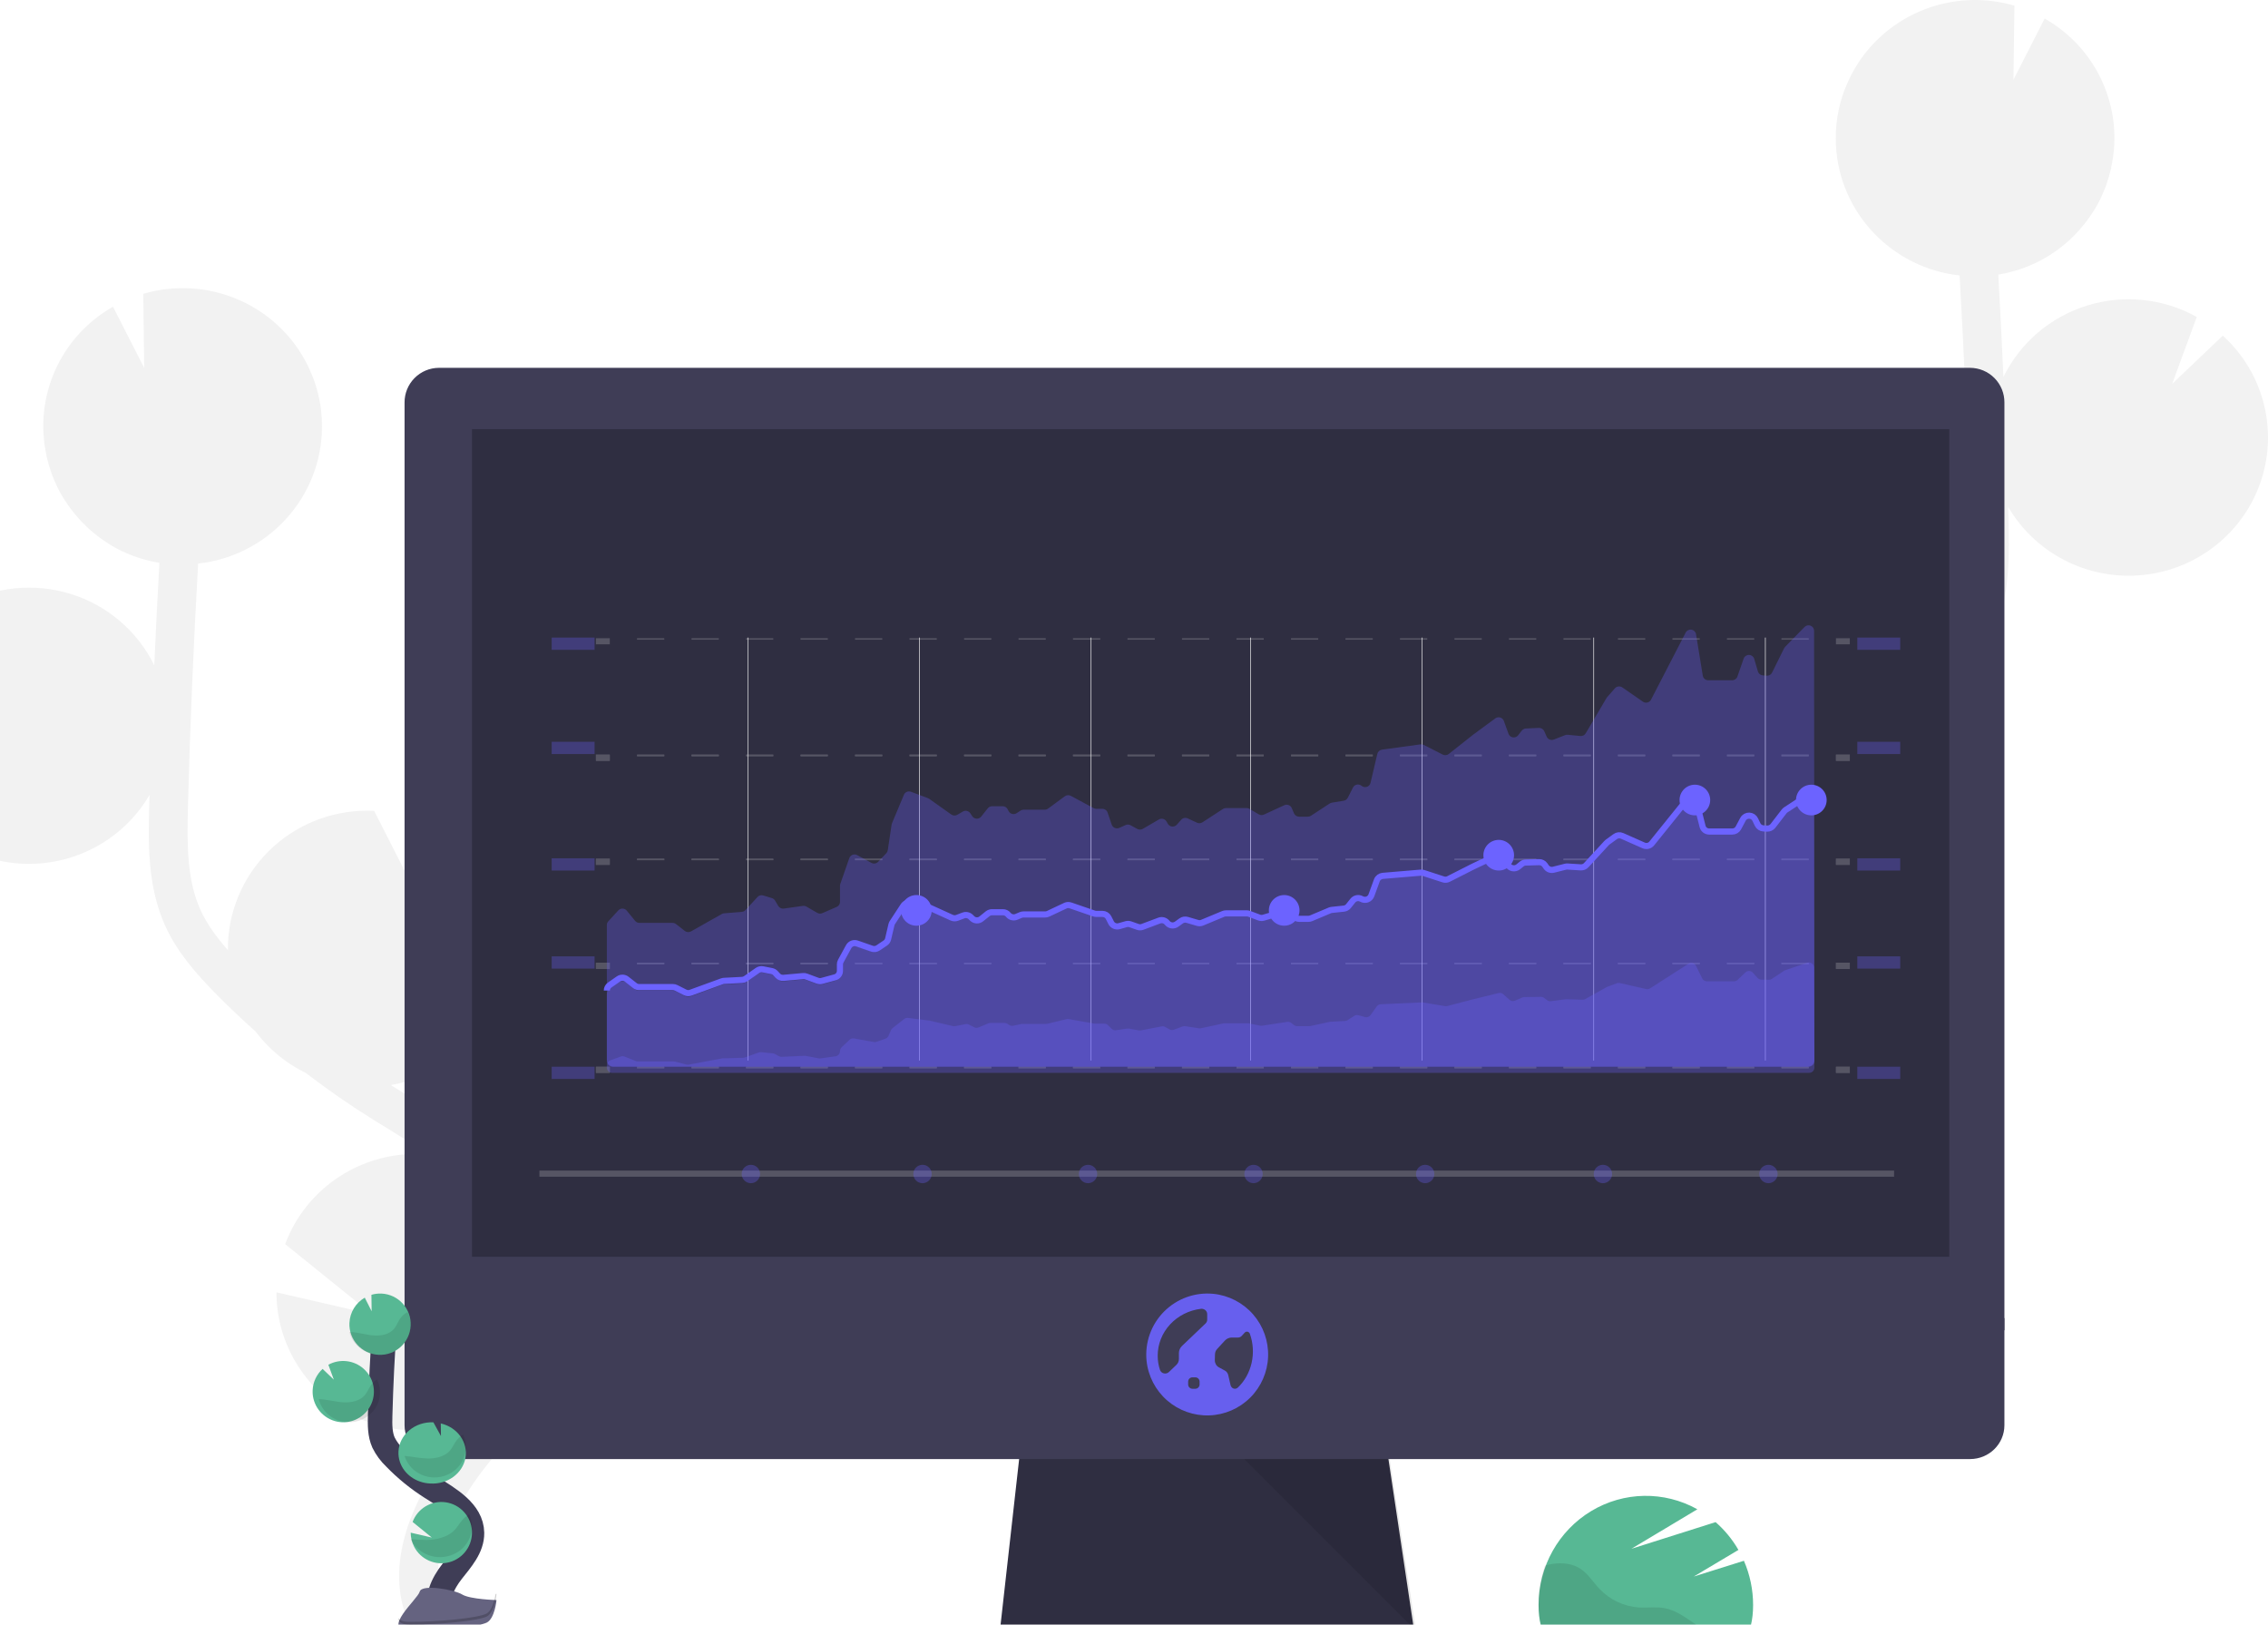 <svg xmlns="http://www.w3.org/2000/svg" width="370" height="265" viewBox="0 0 370 265">
    <g fill="none" fill-rule="evenodd" transform="translate(-18)">
        <path fill="#F2F2F2" fill-rule="nonzero" d="M84.833 178.897l-2.388-1.472c-.228-.14-.452-.29-.68-.433 10.474-1.783 18.303-10.524 18.854-21.047.55-10.523-6.326-20.02-16.556-22.868l.117 9.289-5.144-10.103h-.073c-6.02-.279-11.907 1.826-16.363 5.85-4.457 4.026-7.118 9.642-7.398 15.613-.023.429 0 .855 0 1.28-1.788-2.026-3.417-4.198-4.492-6.578-2.176-4.816-2.217-10.276-2.047-16.906.342-13.145.916-26.388 1.66-39.589 11.098-1.225 19.654-10.265 20.185-21.327.03-.689.018-1.37 0-2.044 0-.17 0-.339-.027-.505-.046-.655-.106-1.302-.209-1.943 0-.105-.038-.207-.057-.308-.091-.543-.205-1.077-.334-1.608-.05-.196-.099-.377-.152-.591-.16-.573-.334-1.13-.539-1.698-.068-.185-.148-.377-.22-.55-.16-.41-.334-.817-.52-1.216-.1-.211-.194-.422-.297-.63-.03-.052-.049-.108-.08-.161-4.95-9.702-16.186-14.509-26.7-11.424l.152 12.087-5.088-9.986c-8.587 4.879-12.979 14.727-10.84 24.309h-.023c.034.162.084.312.122.474.072.298.148.591.231.885.107.377.228.753.353 1.13.095.275.186.553.293.828.155.4.33.787.505 1.175.102.226.193.46.303.681.289.585.603 1.154.942 1.706.118.196.25.377.38.569.243.376.486.753.76 1.103.162.222.337.433.508.651.25.313.505.622.76.919.185.215.38.418.573.625.28.29.565.572.862.851.193.185.38.377.596.55.334.293.683.576 1.036.85.179.136.353.283.536.419.539.376 1.093.753 1.667 1.13.106.067.224.12.33.184.482.278.968.542 1.47.787.216.105.436.196.656.293.41.185.824.377 1.25.52.246.094.497.18.759.267.417.14.843.268 1.272.377.25.068.505.14.76.2.462.109.937.199 1.415.282l.092.019c-.312 5.567-.59 11.139-.836 16.714-2.735-5.58-7.67-9.792-13.64-11.645-5.97-1.853-12.446-1.182-17.901 1.855l4.017 10.92-8.274-7.908C2.941 105.767.3 111.364.028 117.311c-.106 2.087.089 4.177.577 6.21 2.126 8.995 9.575 15.793 18.791 17.147 9.217 1.354 18.333-3.008 22.999-11.006 0 .564-.038 1.13-.053 1.698-.152 5.851-.342 13.133 2.6 19.636 1.994 4.405 5.199 7.982 8.354 11.19 2.062 2.09 4.2 4.108 6.39 6.063 2.155 2.873 4.969 5.196 8.21 6.777 3.599 2.753 7.327 5.34 11.181 7.727l2.408 1.483c2.164 1.33 4.381 2.696 6.553 4.116-.38-.038-.76-.08-1.139-.098-9.888-.457-18.937 5.481-22.38 14.684l14.201 11.458-15.62-3.592c.01 7.747 4.028 14.946 10.644 19.067 6.615 4.121 14.9 4.586 21.941 1.232-.35.437-.7.871-1.055 1.303-.699.86-1.389 1.717-2.07 2.568C83.32 246.578 80.748 257.6 85.323 266l5.567-2.982c-4.454-8.175 2.244-18.642 6.633-24.155.668-.84 1.347-1.681 2.035-2.522 5.912-7.294 12.602-15.532 12.44-25.653-.248-15.246-15.189-24.419-27.165-31.791zM303.168 131.897l2.389-1.473c.228-.139.452-.29.68-.433-10.472-1.788-18.298-10.531-18.844-21.054-.546-10.523 6.334-20.016 16.565-22.86l-.118 9.288 5.146-10.102h.064c6.022-.279 11.908 1.825 16.365 5.85 4.457 4.026 7.118 9.642 7.398 15.612.023.43 0 .855 0 1.28 1.789-2.025 3.418-4.198 4.492-6.577 2.176-4.816 2.218-10.276 2.047-16.907-.342-13.144-.915-26.387-1.66-39.588-11.098-1.226-19.655-10.266-20.185-21.327-.03-.69-.02-1.37 0-2.045 0-.17 0-.339.026-.504.046-.655.107-1.303.21-1.943 0-.106.037-.207.056-.309.091-.542.205-1.077.334-1.608.05-.195.099-.376.152-.59.16-.573.334-1.13.54-1.699.068-.185.147-.377.22-.55.16-.41.334-.817.52-1.216.099-.21.193-.422.3-.629.026-.052.045-.109.076-.162C324.89 2.655 336.117-2.152 346.628.924l-.152 12.086 5.088-9.985c8.59 4.878 12.985 14.728 10.845 24.312h.023c-.034.162-.084.313-.122.475-.072.297-.148.59-.231.885-.107.376-.228.753-.354 1.13-.094.274-.186.553-.292.828-.156.399-.33.787-.505 1.174-.102.226-.194.46-.304.682-.288.585-.602 1.153-.941 1.706-.118.195-.251.376-.38.568-.243.377-.486.753-.76 1.103-.163.223-.338.433-.508.652-.251.312-.505.621-.76.919-.186.214-.38.417-.573.625-.277.29-.566.572-.862.85-.194.185-.38.377-.596.55-.335.294-.684.576-1.037.851-.179.136-.353.283-.535.418-.54.377-1.094.753-1.667 1.111-.107.068-.224.12-.33.184-.483.28-.97.543-1.47.787-.217.106-.437.196-.657.294-.41.185-.824.377-1.25.52-.246.094-.497.18-.759.267-.418.14-.843.267-1.272.377-.25.067-.505.139-.76.2-.463.108-.937.199-1.416.282H344c.311 5.57.59 11.141.835 16.714 2.736-5.58 7.671-9.792 13.642-11.645 5.97-1.853 12.447-1.182 17.902 1.855l-4.017 10.92 8.266-7.87c4.431 4.017 7.072 9.615 7.344 15.562.106 2.086-.089 4.177-.577 6.209-2.126 8.996-9.575 15.793-18.793 17.148-9.217 1.354-18.334-3.009-23-11.007 0 .565.042 1.13.054 1.698.151 5.852.341 13.134-2.602 19.637-1.993 4.405-5.198 7.982-8.353 11.19-2.062 2.09-4.2 4.108-6.391 6.062-2.155 2.874-4.97 5.197-8.21 6.778-3.6 2.752-7.328 5.34-11.183 7.726l-2.407 1.484c-2.165 1.33-4.382 2.696-6.554 4.115.38-.037.76-.079 1.14-.097 9.887-.457 18.938 5.481 22.38 14.684l-14.202 11.458 15.622-3.592c-.01 7.747-4.029 14.946-10.645 19.067-6.615 4.12-14.9 4.586-21.943 1.232.35.437.701.871 1.056 1.303.699.86 1.388 1.717 2.07 2.568 9.242 11.604 11.813 22.626 7.237 31.026l-5.567-2.982c4.454-8.175-2.244-18.642-6.634-24.155-.668-.84-1.346-1.682-2.035-2.522-5.905-7.275-12.595-15.521-12.432-25.635.247-15.264 15.174-24.437 27.165-31.81z"/>
        <path fill="#2F2E41" fill-rule="nonzero" d="M249 268L181 267.113 181.198 265.335 184.488 236 244.207 236 248.599 265.335 248.935 267.556z"/>
        <path fill="#3F3D56" fill-rule="nonzero" d="M345 65.65c.007-1.492-.579-2.925-1.629-3.984-1.05-1.06-2.478-1.659-3.97-1.666H89.599c-1.492.007-2.92.606-3.97 1.666-1.05 1.059-1.636 2.492-1.629 3.983V217h261V65.65z"/>
        <path fill="#3F3D56" fill-rule="nonzero" d="M84 215v17.481c0 3.048 2.507 5.519 5.599 5.519H339.4c3.092 0 5.599-2.47 5.599-5.519V215H84z"/>
        <path fill="#6C63FF" d="M205.048 221.959c.258 2.507 1.459 4.821 3.358 6.477 1.899 1.655 4.355 2.527 6.873 2.442 2.52-.087 4.91-1.126 6.692-2.907 1.781-1.782 2.82-4.173 2.907-6.692.085-2.517-.787-4.974-2.442-6.873-1.656-1.9-3.97-3.1-6.477-3.358-2.974-.294-5.924.761-8.036 2.874-2.114 2.114-3.169 5.063-2.875 8.037zm11.162-1.002c0-.337.123-.658.341-.896l1.256-1.37c.303-.33.714-.514 1.141-.514h1.034c.223 0 .436-.097.594-.27l.47-.514c.123-.144.305-.207.48-.168.176.04.32.175.383.36.536 1.503.634 3.148.282 4.715-.35 1.566-1.135 2.976-2.246 4.038-.193.182-.46.243-.703.16-.245-.085-.432-.301-.495-.572l-.372-1.618c-.071-.31-.258-.573-.517-.722l-1.033-.564c-.391-.215-.638-.65-.64-1.128l.025-.937zm-2.511 4.878c0 .386-.313.699-.699.699h-.466c-.386 0-.699-.313-.699-.7v-.465c0-.386.313-.7.699-.7H213c.386 0 .699.314.699.7v.466zm.233-12.345c.258-.026.516.054.71.22.192.166.301.403.3.65v.91c-.002.23-.1.452-.271.616l-3.837 3.663c-.328.313-.511.737-.508 1.179v.964c0 .355-.147.695-.41.947l-1.223 1.168c-.215.203-.525.286-.82.218-.295-.067-.531-.275-.628-.549-.254-.755-.382-1.542-.38-2.335 0-1.878.717-3.692 2.018-5.1 1.302-1.41 3.097-2.317 5.049-2.55z" opacity=".9"/>
        <path fill="#2F2E41" fill-rule="nonzero" d="M95 70H336V205H95z"/>
        <path fill="#000" fill-rule="nonzero" d="M221 238L249 266 244.703 238z" opacity=".1"/>
        <path fill="#57B894" fill-rule="nonzero" d="M294.322 257.159l7.285-4.338c-.987-1.71-2.245-3.243-3.724-4.535l-13.738 4.35 10.763-6.445c-5.423-3.024-12.01-2.91-17.329.297-5.319 3.209-8.58 9.036-8.579 15.33 0 9.841 7.837 10.182 17.5 10.182s17.5-.34 17.5-10.182c.003-2.49-.508-4.951-1.499-7.227l-8.18 2.568z"/>
        <path fill="#000" fill-rule="nonzero" d="M296.567 266.612c-.788-.81-1.667-1.52-2.62-2.116-1.337-.917-2.726-1.85-4.307-2.164-1.384-.274-2.819-.043-4.242-.123-2.456-.155-4.767-1.246-6.483-3.06-1.01-1.073-1.8-2.383-3.016-3.213-1.307-.881-2.965-1.072-4.512-.853-.45.069-.898.164-1.338.286-.696 1.986-1.051 4.082-1.049 6.193 0 10.089 7.944 10.438 17.74 10.438 4.755 0 9.075-.083 12.26-1.322l-.532-1.024c-.507-1.093-1.145-2.115-1.901-3.042z" opacity=".1"/>
        <path fill="#6C63FF" fill-rule="nonzero" d="M108 121H115V123H108zM321 121H328V123H321zM108 140H115V142H108zM108 156H115V158H108zM108 174H115V176H108z" opacity=".3"/>
        <g fill="#F2F2F2" fill-rule="nonzero" opacity=".2">
            <path d="M.219.1H2.48V1.1H.219zM198.07.35h-4.443V.1h4.443v.25zm-8.89 0h-4.443V.1h4.443v.25zm-8.89 0h-4.446V.1h4.447v.25zm-8.889 0h-4.447V.1h4.447v.25zm-8.89 0h-4.446V.1h4.446v.25zm-8.893 0h-4.443V.1h4.443v.25zm-8.89 0h-4.446V.1h4.446v.25zm-8.89 0h-4.446V.1h4.447v.25zm-8.889 0h-4.446V.1h4.446v.25zm-8.893 0h-4.443V.1h4.443v.25zm-8.89 0h-4.446V.1h4.446v.25zm-8.89 0H95.83V.1h4.447v.25zm-8.889 0H86.94V.1h4.447v.25zm-8.893 0H78.05V.1h4.443v.25zm-8.89 0h-4.443V.1h4.443v.25zm-8.89 0h-4.431V.1h4.447l-.016.25zm-8.89 0h-4.446V.1h4.447v.25zm-8.893 0H42.49V.1h4.442v.25zm-8.89 0H33.6V.1h4.45l-.007.25zm-8.889 0h-4.446V.1h4.446v.25zm-8.89 0h-4.446V.1h4.447v.25zm-8.893 0H6.926V.1h4.443v.25zM202.517.1H204.778V1.1H202.517z" transform="translate(115 123)"/>
            <path d="M.219.1H2.48V1.1H.219zM198.07.35h-4.443V.1h4.443v.25zm-8.89 0h-4.443V.1h4.443v.25zm-8.89 0h-4.446V.1h4.447v.25zm-8.889 0h-4.447V.1h4.447v.25zm-8.89 0h-4.446V.1h4.446v.25zm-8.893 0h-4.443V.1h4.443v.25zm-8.89 0h-4.446V.1h4.446v.25zm-8.89 0h-4.446V.1h4.447v.25zm-8.889 0h-4.446V.1h4.446v.25zm-8.893 0h-4.443V.1h4.443v.25zm-8.89 0h-4.446V.1h4.446v.25zm-8.89 0H95.83V.1h4.447v.25zm-8.889 0H86.94V.1h4.447v.25zm-8.893 0H78.05V.1h4.443v.25zm-8.89 0h-4.443V.1h4.443v.25zm-8.89 0h-4.431V.1h4.447l-.016.25zm-8.89 0h-4.446V.1h4.447v.25zm-8.893 0H42.49V.1h4.442v.25zm-8.89 0H33.6V.1h4.45l-.007.25zm-8.889 0h-4.446V.1h4.446v.25zm-8.89 0h-4.446V.1h4.447v.25zm-8.893 0H6.926V.1h4.443v.25zM202.517.1H204.778V1.1H202.517z" transform="translate(115 123)"/>
        </g>
        <path fill="#6C63FF" fill-rule="nonzero" d="M108 104H115V106H108zM321 104H328V106H321z" opacity=".3"/>
        <g fill="#F2F2F2" fill-rule="nonzero" opacity=".2">
            <path d="M.219.1H2.48V1.1H.219zM198.07.35h-4.443V.1h4.443v.25zm-8.89 0h-4.443V.1h4.443v.25zm-8.89 0h-4.446V.1h4.447v.25zm-8.889 0h-4.447V.1h4.447v.25zm-8.89 0h-4.446V.1h4.446v.25zm-8.893 0h-4.443V.1h4.443v.25zm-8.89 0h-4.446V.1h4.446v.25zm-8.89 0h-4.446V.1h4.447v.25zm-8.889 0h-4.446V.1h4.446v.25zm-8.893 0h-4.443V.1h4.443v.25zm-8.89 0h-4.446V.1h4.446v.25zm-8.89 0H95.83V.1h4.447v.25zm-8.889 0H86.94V.1h4.447v.25zm-8.893 0H78.05V.1h4.443v.25zm-8.89 0h-4.443V.1h4.443v.25zm-8.89 0h-4.431V.1h4.447l-.016.25zm-8.89 0h-4.446V.1h4.447v.25zm-8.893 0H42.49V.1h4.442v.25zm-8.89 0H33.6V.1h4.45l-.007.25zm-8.889 0h-4.446V.1h4.446v.25zm-8.89 0h-4.446V.1h4.447v.25zm-8.893 0H6.926V.1h4.443v.25zM202.517.1H204.778V1.1H202.517z" transform="translate(115 104)"/>
        </g>
        <path fill="#6C63FF" fill-rule="nonzero" d="M321 140H328V142H321z" opacity=".3"/>
        <g fill="#F2F2F2" fill-rule="nonzero" opacity=".2">
            <path d="M.219.07H2.48V1.07H.219zM198.07.315h-4.443v-.25h4.443v.25zm-8.89 0h-4.443v-.25h4.443v.25zm-8.89 0h-4.446v-.25h4.447v.25zm-8.889 0h-4.447v-.25h4.447v.25zm-8.89 0h-4.446v-.25h4.446v.25zm-8.893 0h-4.443v-.25h4.443v.25zm-8.89 0h-4.446v-.25h4.446v.25zm-8.89 0h-4.446v-.25h4.447v.25zm-8.889 0h-4.446v-.25h4.446v.25zm-8.893 0h-4.443v-.25h4.443v.25zm-8.89 0h-4.446v-.25h4.446v.25zm-8.89 0H95.83v-.25h4.447v.25zm-8.889 0H86.94v-.25h4.447v.25zm-8.893 0H78.05v-.25h4.443v.25zm-8.89 0h-4.443v-.25h4.443v.25zm-8.89 0h-4.431v-.25h4.447l-.016.25zm-8.89 0h-4.446v-.25h4.447v.25zm-8.893 0H42.49v-.25h4.442v.25zm-8.89 0H33.6v-.25h4.45l-.007.25zm-8.889 0h-4.446v-.25h4.446v.25zm-8.89 0h-4.446v-.25h4.447v.25zm-8.893 0H6.926v-.25h4.443v.25zM202.517.07H204.778V1.07H202.517z" transform="translate(115 140)"/>
            <path d="M.219.07H2.48V1.07H.219zM198.07.315h-4.443v-.25h4.443v.25zm-8.89 0h-4.443v-.25h4.443v.25zm-8.89 0h-4.446v-.25h4.447v.25zm-8.889 0h-4.447v-.25h4.447v.25zm-8.89 0h-4.446v-.25h4.446v.25zm-8.893 0h-4.443v-.25h4.443v.25zm-8.89 0h-4.446v-.25h4.446v.25zm-8.89 0h-4.446v-.25h4.447v.25zm-8.889 0h-4.446v-.25h4.446v.25zm-8.893 0h-4.443v-.25h4.443v.25zm-8.89 0h-4.446v-.25h4.446v.25zm-8.89 0H95.83v-.25h4.447v.25zm-8.889 0H86.94v-.25h4.447v.25zm-8.893 0H78.05v-.25h4.443v.25zm-8.89 0h-4.443v-.25h4.443v.25zm-8.89 0h-4.431v-.25h4.447l-.016.25zm-8.89 0h-4.446v-.25h4.447v.25zm-8.893 0H42.49v-.25h4.442v.25zm-8.89 0H33.6v-.25h4.45l-.007.25zm-8.889 0h-4.446v-.25h4.446v.25zm-8.89 0h-4.446v-.25h4.447v.25zm-8.893 0H6.926v-.25h4.443v.25zM202.517.07H204.778V1.07H202.517z" transform="translate(115 140)"/>
        </g>
        <path fill="#6C63FF" fill-rule="nonzero" d="M321 156H328V158H321z" opacity=".3"/>
        <g fill="#F2F2F2" fill-rule="nonzero" opacity=".2">
            <path d="M.219.035H2.48V1.035H.219zM198.07.285h-4.443v-.25h4.443v.25zm-8.89 0h-4.443v-.25h4.443v.25zm-8.89 0h-4.446v-.25h4.447v.25zm-8.889 0h-4.447v-.25h4.447v.25zm-8.89 0h-4.446v-.25h4.446v.25zm-8.893 0h-4.443v-.25h4.443v.25zm-8.89 0h-4.446v-.25h4.446v.25zm-8.89 0h-4.446v-.25h4.447v.25zm-8.889 0h-4.446v-.25h4.446v.25zm-8.893 0h-4.443v-.25h4.443v.25zm-8.89 0h-4.446v-.25h4.446v.25zm-8.89 0H95.83v-.25h4.447v.25zm-8.889 0H86.94v-.25h4.447v.25zm-8.893 0H78.05v-.25h4.443v.25zm-8.89 0h-4.443v-.25h4.443v.25zm-8.89 0h-4.431v-.25h4.447l-.016.25zm-8.89 0h-4.446v-.25h4.447v.25zm-8.893 0H42.49v-.25h4.442v.25zm-8.89 0H33.6v-.25h4.45l-.007.25zm-8.889 0h-4.446v-.25h4.446v.25zm-8.89 0h-4.446v-.25h4.447v.25zm-8.893 0H6.926v-.25h4.443v.25zM202.517.035H204.778V1.035H202.517z" transform="translate(115 157)"/>
            <path d="M.219.035H2.48V1.035H.219zM198.07.285h-4.443v-.25h4.443v.25zm-8.89 0h-4.443v-.25h4.443v.25zm-8.89 0h-4.446v-.25h4.447v.25zm-8.889 0h-4.447v-.25h4.447v.25zm-8.89 0h-4.446v-.25h4.446v.25zm-8.893 0h-4.443v-.25h4.443v.25zm-8.89 0h-4.446v-.25h4.446v.25zm-8.89 0h-4.446v-.25h4.447v.25zm-8.889 0h-4.446v-.25h4.446v.25zm-8.893 0h-4.443v-.25h4.443v.25zm-8.89 0h-4.446v-.25h4.446v.25zm-8.89 0H95.83v-.25h4.447v.25zm-8.889 0H86.94v-.25h4.447v.25zm-8.893 0H78.05v-.25h4.443v.25zm-8.89 0h-4.443v-.25h4.443v.25zm-8.89 0h-4.431v-.25h4.447l-.016.25zm-8.89 0h-4.446v-.25h4.447v.25zm-8.893 0H42.49v-.25h4.442v.25zm-8.89 0H33.6v-.25h4.45l-.007.25zm-8.889 0h-4.446v-.25h4.446v.25zm-8.89 0h-4.446v-.25h4.447v.25zm-8.893 0H6.926v-.25h4.443v.25zM202.517.035H204.778V1.035H202.517z" transform="translate(115 157)"/>
        </g>
        <path fill="#6C63FF" fill-rule="nonzero" d="M321 174H328V176H321z" opacity=".3"/>
        <g fill="#F2F2F2" fill-rule="nonzero" opacity=".2">
            <path d="M.219.005H2.48V1.005H.219zM198.07.255h-4.443v-.25h4.443v.25zm-8.89 0h-4.443v-.25h4.443v.25zm-8.89 0h-4.446v-.25h4.447v.25zm-8.889 0h-4.447v-.25h4.447v.25zm-8.89 0h-4.446v-.25h4.446v.25zm-8.893 0h-4.443v-.25h4.443v.25zm-8.89 0h-4.446v-.25h4.446v.25zm-8.89 0h-4.446v-.25h4.447v.25zm-8.889 0h-4.446v-.25h4.446v.25zm-8.893 0h-4.443v-.25h4.443v.25zm-8.89 0h-4.446v-.25h4.446v.25zm-8.89 0H95.83v-.25h4.447v.25zm-8.889 0H86.94v-.25h4.447v.25zm-8.893 0H78.05v-.25h4.443v.25zm-8.89 0h-4.443v-.25h4.443v.25zm-8.89 0h-4.431v-.25h4.447l-.016.25zm-8.89 0h-4.446v-.25h4.447v.25zm-8.893 0H42.49v-.25h4.442v.25zm-8.89 0H33.6v-.25h4.45l-.007.25zm-8.889 0h-4.446v-.25h4.446v.25zm-8.89 0h-4.446v-.25h4.447v.25zm-8.893 0H6.926v-.25h4.443v.25zM202.517.005H204.778V1.005H202.517z" transform="translate(115 174)"/>
            <path d="M.219.005H2.48V1.005H.219zM198.07.255h-4.443v-.25h4.443v.25zm-8.89 0h-4.443v-.25h4.443v.25zm-8.89 0h-4.446v-.25h4.447v.25zm-8.889 0h-4.447v-.25h4.447v.25zm-8.89 0h-4.446v-.25h4.446v.25zm-8.893 0h-4.443v-.25h4.443v.25zm-8.89 0h-4.446v-.25h4.446v.25zm-8.89 0h-4.446v-.25h4.447v.25zm-8.889 0h-4.446v-.25h4.446v.25zm-8.893 0h-4.443v-.25h4.443v.25zm-8.89 0h-4.446v-.25h4.446v.25zm-8.89 0H95.83v-.25h4.447v.25zm-8.889 0H86.94v-.25h4.447v.25zm-8.893 0H78.05v-.25h4.443v.25zm-8.89 0h-4.443v-.25h4.443v.25zm-8.89 0h-4.431v-.25h4.447l-.016.25zm-8.89 0h-4.446v-.25h4.447v.25zm-8.893 0H42.49v-.25h4.442v.25zm-8.89 0H33.6v-.25h4.45l-.007.25zm-8.889 0h-4.446v-.25h4.446v.25zm-8.89 0h-4.446v-.25h4.447v.25zm-8.893 0H6.926v-.25h4.443v.25zM202.517.005H204.778V1.005H202.517z" transform="translate(115 174)"/>
        </g>
        <path stroke="#F2F2F2" stroke-width=".1" d="M140 104L140 173M168 104L168 173M196 104L196 173M222 104L222 173M250 104L250 173M278 104L278 173M306 104L306 173"/>
        <path fill="#6C63FF" fill-rule="nonzero" d="M312.393 102.27l-3.173 3.244c-.064.068-.118.144-.16.227l-1.968 3.978c-.16.327-.509.524-.877.496l-.631-.048c-.375-.027-.694-.28-.798-.634l-.608-2.066c-.109-.37-.45-.629-.843-.638-.394-.01-.747.232-.875.597l-1.022 2.938c-.124.36-.468.601-.855.6h-3.902c-.442-.001-.818-.317-.889-.745l-1.102-6.767c-.06-.38-.363-.678-.75-.737-.387-.06-.769.133-.944.476l-5.65 10.942c-.118.23-.332.397-.586.46-.254.062-.523.012-.737-.135l-3.359-2.327c-.38-.261-.898-.2-1.204.142l-1.273 1.443c-.038.042-.07.089-.099.138l-3.397 5.767c-.176.302-.517.473-.87.436l-2.07-.201c-.145-.014-.291.007-.426.06l-1.854.727c-.446.165-.946-.04-1.14-.466l-.407-.914c-.15-.335-.494-.545-.866-.53l-2.12.098c-.266.01-.513.138-.673.346l-.6.768c-.201.259-.53.387-.858.336-.327-.051-.599-.275-.708-.582l-.76-2.106c-.095-.266-.313-.471-.588-.553-.275-.082-.573-.03-.802.14l-3.61 2.654-3.99 3.157c-.278.22-.662.258-.98.097l-3.097-1.577c-.166-.083-.354-.115-.54-.09l-6.272.862c-.373.05-.675.32-.76.679l-1.114 4.745c-.07.302-.296.545-.595.642-.3.096-.628.033-.867-.168-.212-.177-.494-.249-.766-.195-.272.054-.504.228-.629.47l-.855 1.682c-.13.252-.374.43-.657.477l-1.942.317c-.125.022-.244.069-.35.138l-3.058 1.999c-.147.097-.32.149-.498.149h-1.432c-.36 0-.686-.21-.829-.533l-.38-.891c-.097-.219-.28-.389-.508-.472-.228-.084-.48-.074-.7.028l-3.32 1.525c-.273.125-.59.11-.848-.041l-1.52-.899c-.14-.082-.3-.126-.463-.127h-3.356c-.177.001-.35.053-.497.15l-3.348 2.18c-.262.171-.596.195-.881.064l-1.52-.705c-.364-.166-.796-.077-1.06.22l-.722.81c-.192.217-.48.329-.771.299-.292-.03-.55-.197-.692-.449l-.217-.373c-.118-.208-.318-.36-.552-.422-.235-.062-.485-.028-.694.094l-2.633 1.533c-.278.156-.62.156-.897 0l-1.086-.593c-.25-.138-.55-.15-.81-.034l-1.033.462c-.235.104-.504.104-.74.002-.235-.102-.415-.298-.495-.538l-.669-1.954c-.117-.368-.466-.618-.859-.615h-.972c-.153 0-.304-.038-.437-.112l-3.735-2.01c-.31-.164-.69-.136-.973.071l-2.74 2.014c-.155.114-.345.176-.54.175h-3.445c-.178 0-.351.052-.498.149l-.646.421c-.215.142-.482.185-.732.12-.25-.064-.46-.232-.575-.459l-.156-.302c-.15-.301-.463-.492-.805-.492h-1.73c-.277 0-.54.127-.71.343l-1.071 1.346c-.18.226-.462.353-.754.339-.293-.015-.56-.167-.717-.41l-.304-.466c-.26-.406-.805-.532-1.223-.283l-.89.522c-.309.181-.698.165-.991-.041l-3.583-2.547c-.064-.044-.133-.082-.205-.112l-2.8-1.055c-.454-.161-.956.055-1.14.492l-1.95 4.66c-.028.066-.047.135-.057.206l-.63 4.198c-.028.177-.11.342-.236.473l-1.334 1.406c-.284.294-.736.363-1.098.167l-2.314-1.26c-.233-.128-.512-.148-.761-.054-.25.093-.444.29-.53.539l-1.467 4.209c-.034.092-.05.19-.05.287v2.654c0 .352-.214.67-.543.81l-2.352 1.021c-.265.112-.569.093-.817-.052l-1.77-1.022c-.177-.101-.383-.14-.586-.112l-3.104.437c-.363.05-.722-.12-.904-.433l-.525-.88c-.113-.19-.295-.33-.509-.395l-1.41-.432c-.335-.105-.702-.007-.938.25l-1.957 2.132c-.154.167-.367.271-.596.29l-2.888.24c-.134.007-.264.045-.38.111l-5.035 2.841c-.321.18-.721.148-1.01-.078l-1.43-1.119c-.16-.124-.357-.193-.561-.194h-5.411c-.274.001-.533-.12-.703-.331l-1.364-1.67c-.166-.203-.413-.323-.677-.33-.264-.008-.518.1-.695.292l-1.641 1.79c-.149.161-.232.371-.232.589v22.234c0 .488.403.884.9.884h195.2c.239 0 .469-.094.638-.26.169-.167.262-.392.262-.627l-.053-70.213c.005-.364-.216-.694-.56-.833-.342-.139-.736-.058-.994.203z" opacity=".3"/>
        <path fill="#6C63FF" fill-rule="nonzero" d="M312.218 130.186l-2.941 1.963c-.103.07-.194.156-.27.255l-1.828 2.415c-.224.29-.575.455-.942.441l-.597-.03c-.417-.02-.788-.273-.96-.654l-.38-.81c-.174-.389-.554-.644-.978-.658-.425-.014-.82.216-1.018.593l-.76 1.457c-.193.364-.572.59-.984.59h-3.77c-.51.002-.957-.348-1.078-.845l-.905-3.625c-.102-.413-.43-.73-.845-.82-.415-.09-.844.064-1.108.397l-5.434 6.878c-.315.402-.865.536-1.33.323l-3.491-1.578c-.373-.175-.811-.13-1.14.118l-1.25.924c-.06.045-.115.096-.164.152l-3.298 3.656c-.225.258-.555.398-.897.38l-2.154-.137c-.118-.007-.236.003-.35.03l-1.942.499c-.453.119-.932-.061-1.197-.449l-.22-.327c-.214-.312-.572-.494-.95-.483l-2.166.064c-.25.005-.49.096-.68.26l-.532.444c-.255.215-.592.303-.92.242-.327-.06-.61-.266-.77-.557l-.563-1.02c-.285-.517-.923-.723-1.455-.468l-3.644 1.754-4.032 2.084c-.266.137-.576.16-.859.065l-3.21-1.065c-.145-.048-.298-.066-.449-.053l-6.216.528c-.43.045-.798.33-.95.735l-.901 2.518c-.11.306-.348.549-.652.664-.304.116-.643.093-.929-.063l-.038-.02c-.477-.264-1.075-.141-1.41.29l-.706.905c-.188.236-.461.388-.76.422l-1.946.21c-.11.01-.217.038-.319.08l-3.081 1.32c-.14.057-.287.086-.437.087h-1.482c-.368 0-.713-.182-.92-.487l-.213-.312c-.273-.4-.774-.577-1.238-.437l-3.454 1.046c-.237.071-.491.062-.722-.027l-1.604-.616c-.121-.048-.25-.074-.38-.076h-3.442c-.15 0-.297.03-.434.091l-3.42 1.453c-.24.104-.51.119-.76.042l-1.69-.506c-.334-.1-.695-.038-.977.168l-.74.544c-.466.34-1.114.27-1.494-.164l-.11-.126c-.306-.35-.797-.472-1.231-.308l-2.755 1.054c-.246.09-.515.09-.76 0l-1.209-.434c-.22-.076-.459-.083-.684-.019l-1.14.331c-.514.149-1.062-.09-1.303-.57l-.425-.856c-.19-.377-.575-.615-.996-.616h-.988c-.13.002-.258-.019-.38-.061l-3.834-1.347c-.278-.1-.585-.083-.851.046l-2.8 1.346c-.151.072-.316.11-.483.11h-3.538c-.15.001-.298.031-.437.088l-.722.312c-.464.197-1.003.059-1.314-.338-.21-.272-.535-.43-.878-.43h-1.786c-.257 0-.507.088-.707.25l-1.037.853c-.442.366-1.09.333-1.493-.076l-.236-.236c-.31-.313-.777-.413-1.19-.255l-1.033.4c-.282.105-.595.094-.87-.03l-3.636-1.69c-.065-.03-.132-.054-.202-.068l-2.853-.704c-.462-.116-.946.077-1.201.48l-1.794 2.799c-.068.107-.118.226-.148.35l-.543 2.377c-.065.272-.227.51-.456.67l-1.186.814c-.292.202-.665.25-.999.13l-2.44-.868c-.527-.187-1.111.048-1.364.548l-1.284 2.404c-.084.162-.129.342-.13.525v1.084c-.001.5-.335.938-.816 1.073l-2.136.593c-.226.064-.467.054-.687-.03l-1.862-.704c-.157-.06-.326-.084-.494-.069l-3.211.293c-.347.034-.69-.099-.923-.357l-.38-.423c-.159-.177-.37-.297-.605-.342l-1.462-.297c-.302-.057-.615.01-.867.187l-1.926 1.373c-.173.121-.375.192-.585.205l-2.953.156c-.112.007-.222.03-.327.069l-5.126 1.902c-.29.11-.614.09-.889-.053l-1.482-.761c-.156-.08-.33-.122-.505-.122h-5.51c-.254 0-.5-.087-.699-.247l-1.334-1.07c-.388-.31-.936-.326-1.34-.037l-1.43 1.02c-.293.21-.467.548-.467.908v10.693c0 .616.498 1.115 1.113 1.115h194.774c.615 0 1.113-.499 1.113-1.115l-.053-41.756c.005-.413-.218-.795-.58-.993-.363-.198-.805-.179-1.15.05z" opacity=".3"/>
        <circle cx="313.5" cy="130.5" r="2.5" fill="#6C63FF" fill-rule="nonzero"/>
        <path fill="#6C63FF" fill-rule="nonzero" d="M312.845 157.041l-3.614 1.219c-.07.024-.135.056-.197.096l-1.984 1.326c-.144.096-.314.144-.486.139l-1.235-.03c-.232-.006-.452-.107-.608-.282l-.76-.845c-.153-.171-.367-.273-.594-.282-.227-.01-.449.074-.615.232l-1.28 1.215c-.156.15-.363.234-.578.234h-4.438c-.323.002-.618-.183-.76-.477l-1.015-2.049c-.106-.216-.299-.377-.529-.442-.23-.065-.477-.029-.679.1l-6.281 4.025c-.19.12-.42.16-.638.112l-4.302-.98c-.159-.039-.326-.028-.479.03l-1.569.588c-.041.013-.08.032-.118.054l-3.469 1.946c-.134.074-.285.11-.437.107l-2.569-.084c-.044-.004-.088-.004-.133 0l-2.47.319c-.215.026-.432-.03-.608-.158l-.501-.384c-.148-.111-.329-.17-.513-.166l-2.71.039c-.108 0-.215.022-.315.065l-1.216.52c-.304.126-.653.065-.897-.158l-.995-.892c-.206-.188-.49-.261-.76-.196l-4.157 1.015-4.275 1.118c-.115.025-.234.025-.35 0l-3.61-.607c-.058-.004-.116-.004-.174 0l-6.677.304c-.26.011-.499.143-.65.357l-1.006 1.404c-.206.292-.57.422-.912.326l-1.076-.3c-.231-.061-.478-.022-.68.108l-1.075.696c-.124.078-.265.123-.41.13l-2.28.128c-.044-.004-.087-.004-.13 0l-3.29.711c-.06.012-.119.019-.179.02h-1.93c-.18 0-.354-.059-.498-.166l-.502-.385c-.178-.134-.403-.191-.623-.157l-4.108.623c-.094.015-.19.015-.284 0l-1.93-.385c-.054-.006-.107-.006-.16 0h-3.705c-.058-.006-.117-.006-.175 0l-3.758.808c-.1.019-.204.019-.304 0l-2.238-.343c-.141-.02-.285-.003-.418.046l-1.437.531c-.234.088-.494.066-.71-.061l-.68-.385c-.173-.103-.377-.139-.574-.1l-3.42.658c-.102.019-.206.019-.308 0l-1.645-.296c-.09-.014-.18-.014-.27 0l-1.816.265c-.263.04-.53-.048-.718-.239l-.6-.58c-.161-.159-.377-.249-.601-.25h-1.44c-.048.004-.097.004-.145 0l-4.202-.746c-.114-.025-.232-.025-.346 0l-3.177.769c-.065.015-.13.023-.197.023h-3.827c-.058-.006-.117-.006-.175 0l-1.295.28c-.219.062-.452.034-.65-.076l-.357-.235c-.137-.087-.295-.134-.456-.134h-2.314c-.11 0-.219.022-.32.065l-1.618.67c-.226.095-.482.085-.7-.028l-.858-.438c-.167-.085-.357-.112-.54-.077l-1.695.33c-.115.026-.234.026-.35 0l-3.928-.922h-.088l-3.34-.42c-.222-.025-.446.039-.623.178l-1.9 1.491c-.106.084-.191.192-.247.316l-.425.957c-.098.213-.276.376-.494.454l-1.46.503c-.135.05-.28.062-.421.035l-3.245-.584c-.263-.046-.532.035-.726.219l-1.288 1.219c-.171.162-.268.389-.266.626 0 .427-.312.788-.73.846l-2.436.342c-.09.016-.183.016-.273 0l-2.204-.423c-.066-.007-.132-.007-.198 0l-3.682.17c-.155.006-.308-.03-.444-.104l-.646-.358c-.1-.057-.21-.093-.323-.104l-1.935-.196c-.128-.013-.258.003-.38.046l-2.28.82c-.084.03-.172.046-.262.05l-3.24.088c-.045-.004-.09-.004-.134 0l-5.49 1.026c-.12.025-.243.025-.362 0l-1.87-.484c-.069-.017-.14-.026-.212-.027h-5.894c-.108.001-.215-.02-.315-.062l-1.847-.745c-.193-.075-.407-.075-.6 0l-1.718.619c-.337.119-.562.441-.562.803v.385c0 .227.087.445.246.606.158.16.373.251.598.251h195.312c.225 0 .44-.09.598-.251.159-.161.246-.38.246-.606l-.05-16.252c.011-.28-.113-.547-.334-.716-.22-.17-.508-.22-.771-.134z" opacity=".3"/>
        <circle cx="167.5" cy="148.5" r="2.5" fill="#6C63FF" fill-rule="nonzero"/>
        <circle cx="294.5" cy="130.5" r="2.5" fill="#6C63FF" fill-rule="nonzero"/>
        <circle cx="227.5" cy="148.5" r="2.5" fill="#6C63FF" fill-rule="nonzero"/>
        <circle cx="262.5" cy="139.5" r="2.5" fill="#6C63FF" fill-rule="nonzero"/>
        <path stroke="#6C63FF" d="M314 131.089c0-.402-.228-.77-.589-.96-.361-.19-.8-.169-1.14.053l-2.942 1.925c-.103.069-.195.153-.27.25l-1.828 2.37c-.225.284-.576.445-.943.432l-.597-.03c-.417-.02-.788-.268-.961-.641l-.38-.795c-.174-.381-.553-.631-.978-.645-.424-.013-.82.212-1.018.581l-.76 1.43c-.193.357-.572.58-.984.578h-3.77c-.512.002-.959-.34-1.08-.829l-.905-3.555c-.102-.404-.43-.716-.845-.804-.415-.088-.845.063-1.108.39l-5.435 6.745c-.316.395-.866.526-1.33.317l-3.494-1.548c-.372-.171-.81-.127-1.14.116l-1.25.906c-.06.044-.115.094-.164.15l-3.299 3.585c-.225.252-.555.39-.897.373l-2.155-.135c-.117-.007-.235.003-.35.03l-1.942.489c-.454.116-.933-.06-1.197-.44l-.22-.321c-.215-.306-.573-.485-.95-.474l-2.167.063c-.25.005-.49.094-.68.254l-.533.437c-.255.21-.592.297-.92.237-.327-.06-.61-.26-.771-.547l-.563-1c-.284-.507-.923-.709-1.455-.459l-3.645 1.72-4.033 2.045c-.266.134-.576.157-.859.063l-3.212-1.045c-.144-.046-.297-.064-.448-.052l-6.218.522c-.43.044-.799.323-.95.72l-.901 2.47c-.11.3-.349.539-.653.652-.304.113-.643.09-.928-.062l-.038-.019c-.477-.26-1.076-.14-1.41.284l-.707.887c-.188.232-.461.38-.76.415l-1.947.205c-.11.01-.217.037-.319.078l-3.082 1.295c-.14.056-.288.085-.437.085h-1.483c-.368 0-.712-.178-.92-.477l-.212-.306c-.274-.392-.775-.566-1.24-.429l-3.454 1.026c-.237.07-.491.06-.723-.026l-1.604-.605c-.12-.046-.25-.072-.38-.074h-3.443c-.15 0-.297.03-.433.09l-3.421 1.424c-.24.102-.51.117-.76.042l-1.692-.497c-.334-.097-.695-.037-.977.164l-.74.534c-.466.334-1.114.264-1.494-.16l-.11-.124c-.307-.343-.798-.463-1.232-.302l-2.756 1.034c-.245.087-.514.087-.76 0l-1.209-.426c-.22-.074-.459-.081-.684-.018l-1.14.324c-.515.146-1.063-.09-1.304-.56l-.425-.839c-.19-.37-.575-.603-.996-.604h-.988c-.13.002-.258-.018-.38-.06l-3.835-1.32c-.279-.098-.586-.082-.852.044l-2.801 1.321c-.15.07-.316.107-.483.108h-3.538c-.15 0-.299.03-.437.086l-.722.306c-.465.193-1.004.057-1.316-.332h0c-.21-.266-.534-.422-.878-.422h-1.786c-.257 0-.507.087-.707.247l-1.038.835c-.442.36-1.09.327-1.493-.074l-.236-.232c-.31-.307-.778-.405-1.19-.25l-1.033.392c-.283.104-.596.093-.87-.03l-3.638-1.656c-.064-.03-.132-.053-.202-.067l-2.854-.69c-.462-.114-.945.075-1.201.47l-1.794 2.745c-.069.106-.119.222-.148.344l-.544 2.331c-.065.266-.227.5-.456.657l-1.186.798c-.293.198-.665.246-1 .127l-2.44-.85c-.527-.183-1.111.046-1.364.537l-1.285 2.357c-.084.16-.128.336-.129.515v1.064c-.002.49-.336.92-.817 1.052l-2.136.582c-.227.063-.468.052-.688-.03l-1.862-.69c-.158-.06-.327-.083-.495-.068l-3.211.288c-.347.033-.69-.097-.924-.351l-.38-.414c-.158-.174-.37-.292-.604-.336l-1.464-.29c-.302-.057-.614.009-.866.182l-1.927 1.347c-.173.119-.375.188-.585.201l-2.954.153c-.111.007-.221.03-.327.067l-5.127 1.866c-.29.108-.614.089-.89-.053l-1.482-.746c-.156-.078-.33-.119-.505-.12h-5.511c-.255 0-.502-.085-.7-.242l-1.334-1.048c-.388-.305-.936-.32-1.341-.037l-1.43 1c-.293.205-.467.537-.467.891"/>
        <path fill="#F2F2F2" fill-rule="nonzero" d="M106 190.945H327V191.945H106z" opacity=".2"/>
        <circle cx="140.5" cy="191.5" r="1.5" fill="#6C63FF" fill-rule="nonzero" opacity=".3"/>
        <circle cx="168.5" cy="191.5" r="1.5" fill="#6C63FF" fill-rule="nonzero" opacity=".3"/>
        <circle cx="195.5" cy="191.5" r="1.5" fill="#6C63FF" fill-rule="nonzero" opacity=".3"/>
        <circle cx="222.5" cy="191.5" r="1.5" fill="#6C63FF" fill-rule="nonzero" opacity=".3"/>
        <circle cx="250.5" cy="191.5" r="1.5" fill="#6C63FF" fill-rule="nonzero" opacity=".3"/>
        <circle cx="279.5" cy="191.5" r="1.5" fill="#6C63FF" fill-rule="nonzero" opacity=".3"/>
        <circle cx="306.5" cy="191.5" r="1.5" fill="#6C63FF" fill-rule="nonzero" opacity=".3"/>
        <path stroke="#3F3D56" stroke-width="4" d="M90.095 263c-1.149-2.134.154-4.749 1.644-6.65 1.49-1.902 3.299-3.874 3.26-6.31-.057-3.487-3.716-5.547-6.64-7.395-2.17-1.372-4.171-3.001-5.96-4.853-.75-.712-1.369-1.551-1.832-2.48-.605-1.363-.59-2.912-.551-4.403.13-4.979.374-9.948.731-14.909"/>
        <path fill="#57B894" fill-rule="nonzero" d="M75.008 215.78c.078-1.706 1.02-3.255 2.5-4.107l1.122 2.218-.036-2.686c.537-.157 1.095-.225 1.654-.2 2.754.137 4.878 2.478 4.746 5.232-.131 2.755-2.468 4.884-5.222 4.758-2.755-.126-4.888-2.46-4.767-5.215h.003zM85.557 252.292c1.084 2.1 3.49 3.155 5.768 2.529 2.279-.627 3.808-2.763 3.666-5.121-.142-2.36-1.916-4.297-4.253-4.645-2.338-.348-4.6.987-5.424 3.202l3.132 2.546-3.446-.796c.001.795.192 1.579.557 2.285zM88.18 241.987c2.806.182 5.3-1.63 5.75-4.176.449-2.546-1.296-4.985-4.022-5.623l.03 2.057-1.234-2.239c-1.444-.065-2.857.4-3.926 1.293-1.07.892-1.707 2.139-1.771 3.463-.032.576.047 1.153.233 1.705.67 2.011 2.647 3.42 4.94 3.52zM73.796 231.997c2.118.077 4.056-1.178 4.844-3.137.788-1.96.256-4.2-1.33-5.601-1.585-1.4-3.882-1.658-5.74-.644l.889 2.428-1.828-1.75c-.98.894-1.564 2.139-1.625 3.46-.023.465.019.93.126 1.383.516 2.18 2.419 3.755 4.664 3.86z"/>
        <path fill="#000" fill-rule="nonzero" d="M75.576 217.297c1.173.122 2.314.475 3.491.545 1.177.07 2.47-.203 3.216-1.083.399-.475.602-1.079.938-1.596.322-.483.762-.883 1.282-1.163.837 1.687.603 3.686-.602 5.15-1.206 1.465-3.171 2.138-5.065 1.735-1.893-.403-3.382-1.812-3.836-3.63.193.007.385.021.576.042zM74.688 231.994c1.778.087 3.473-.738 4.461-2.172.989-1.434 1.125-3.265.36-4.822-.402.262-.748.597-1.018.986-.362.528-.582 1.137-1.004 1.623-.791.898-2.138 1.192-3.363 1.14-1.224-.053-2.405-.392-3.611-.5-.17 0-.34-.025-.513-.028.521 2.127 2.432 3.665 4.688 3.773zM88.64 240.993c1.78.09 3.477-.728 4.479-2.158 1-1.43 1.16-3.263.42-4.835-.424.269-.794.61-1.092 1.007-.397.544-.644 1.169-1.092 1.67-.862.933-2.31 1.261-3.614 1.23-1.303-.032-2.485-.326-3.741-.42.625 2.004 2.484 3.41 4.64 3.506zM85 251.06c1.18 2.504 4.271 3.626 6.906 2.505 2.636-1.12 3.816-4.06 2.637-6.565-.432.267-.82.595-1.149.971-.5.578-.828 1.234-1.402 1.773-1.07 1-2.797 1.418-4.337 1.45-.887.003-1.773-.042-2.655-.135z" opacity=".1"/>
        <path fill="#656380" fill-rule="nonzero" d="M99 261.002s-4.3-.114-5.597-.91c-1.296-.796-6.598-1.743-6.931-.468-.334 1.274-6.462 6.355-1.611 6.376 4.851.02 11.279-.653 12.575-1.339 1.296-.685 1.564-3.66 1.564-3.66z"/>
        <path fill="#000" fill-rule="nonzero" d="M84.761 264.55c4.86.033 11.29-.647 12.584-1.334.987-.516 1.38-2.366 1.511-3.216H99s-.272 2.976-1.554 3.666-7.728 1.36-12.588 1.333c-1.402 0-1.884-.436-1.857-1.07.183.374.715.614 1.76.62z" opacity=".2"/>
    </g>
</svg>
